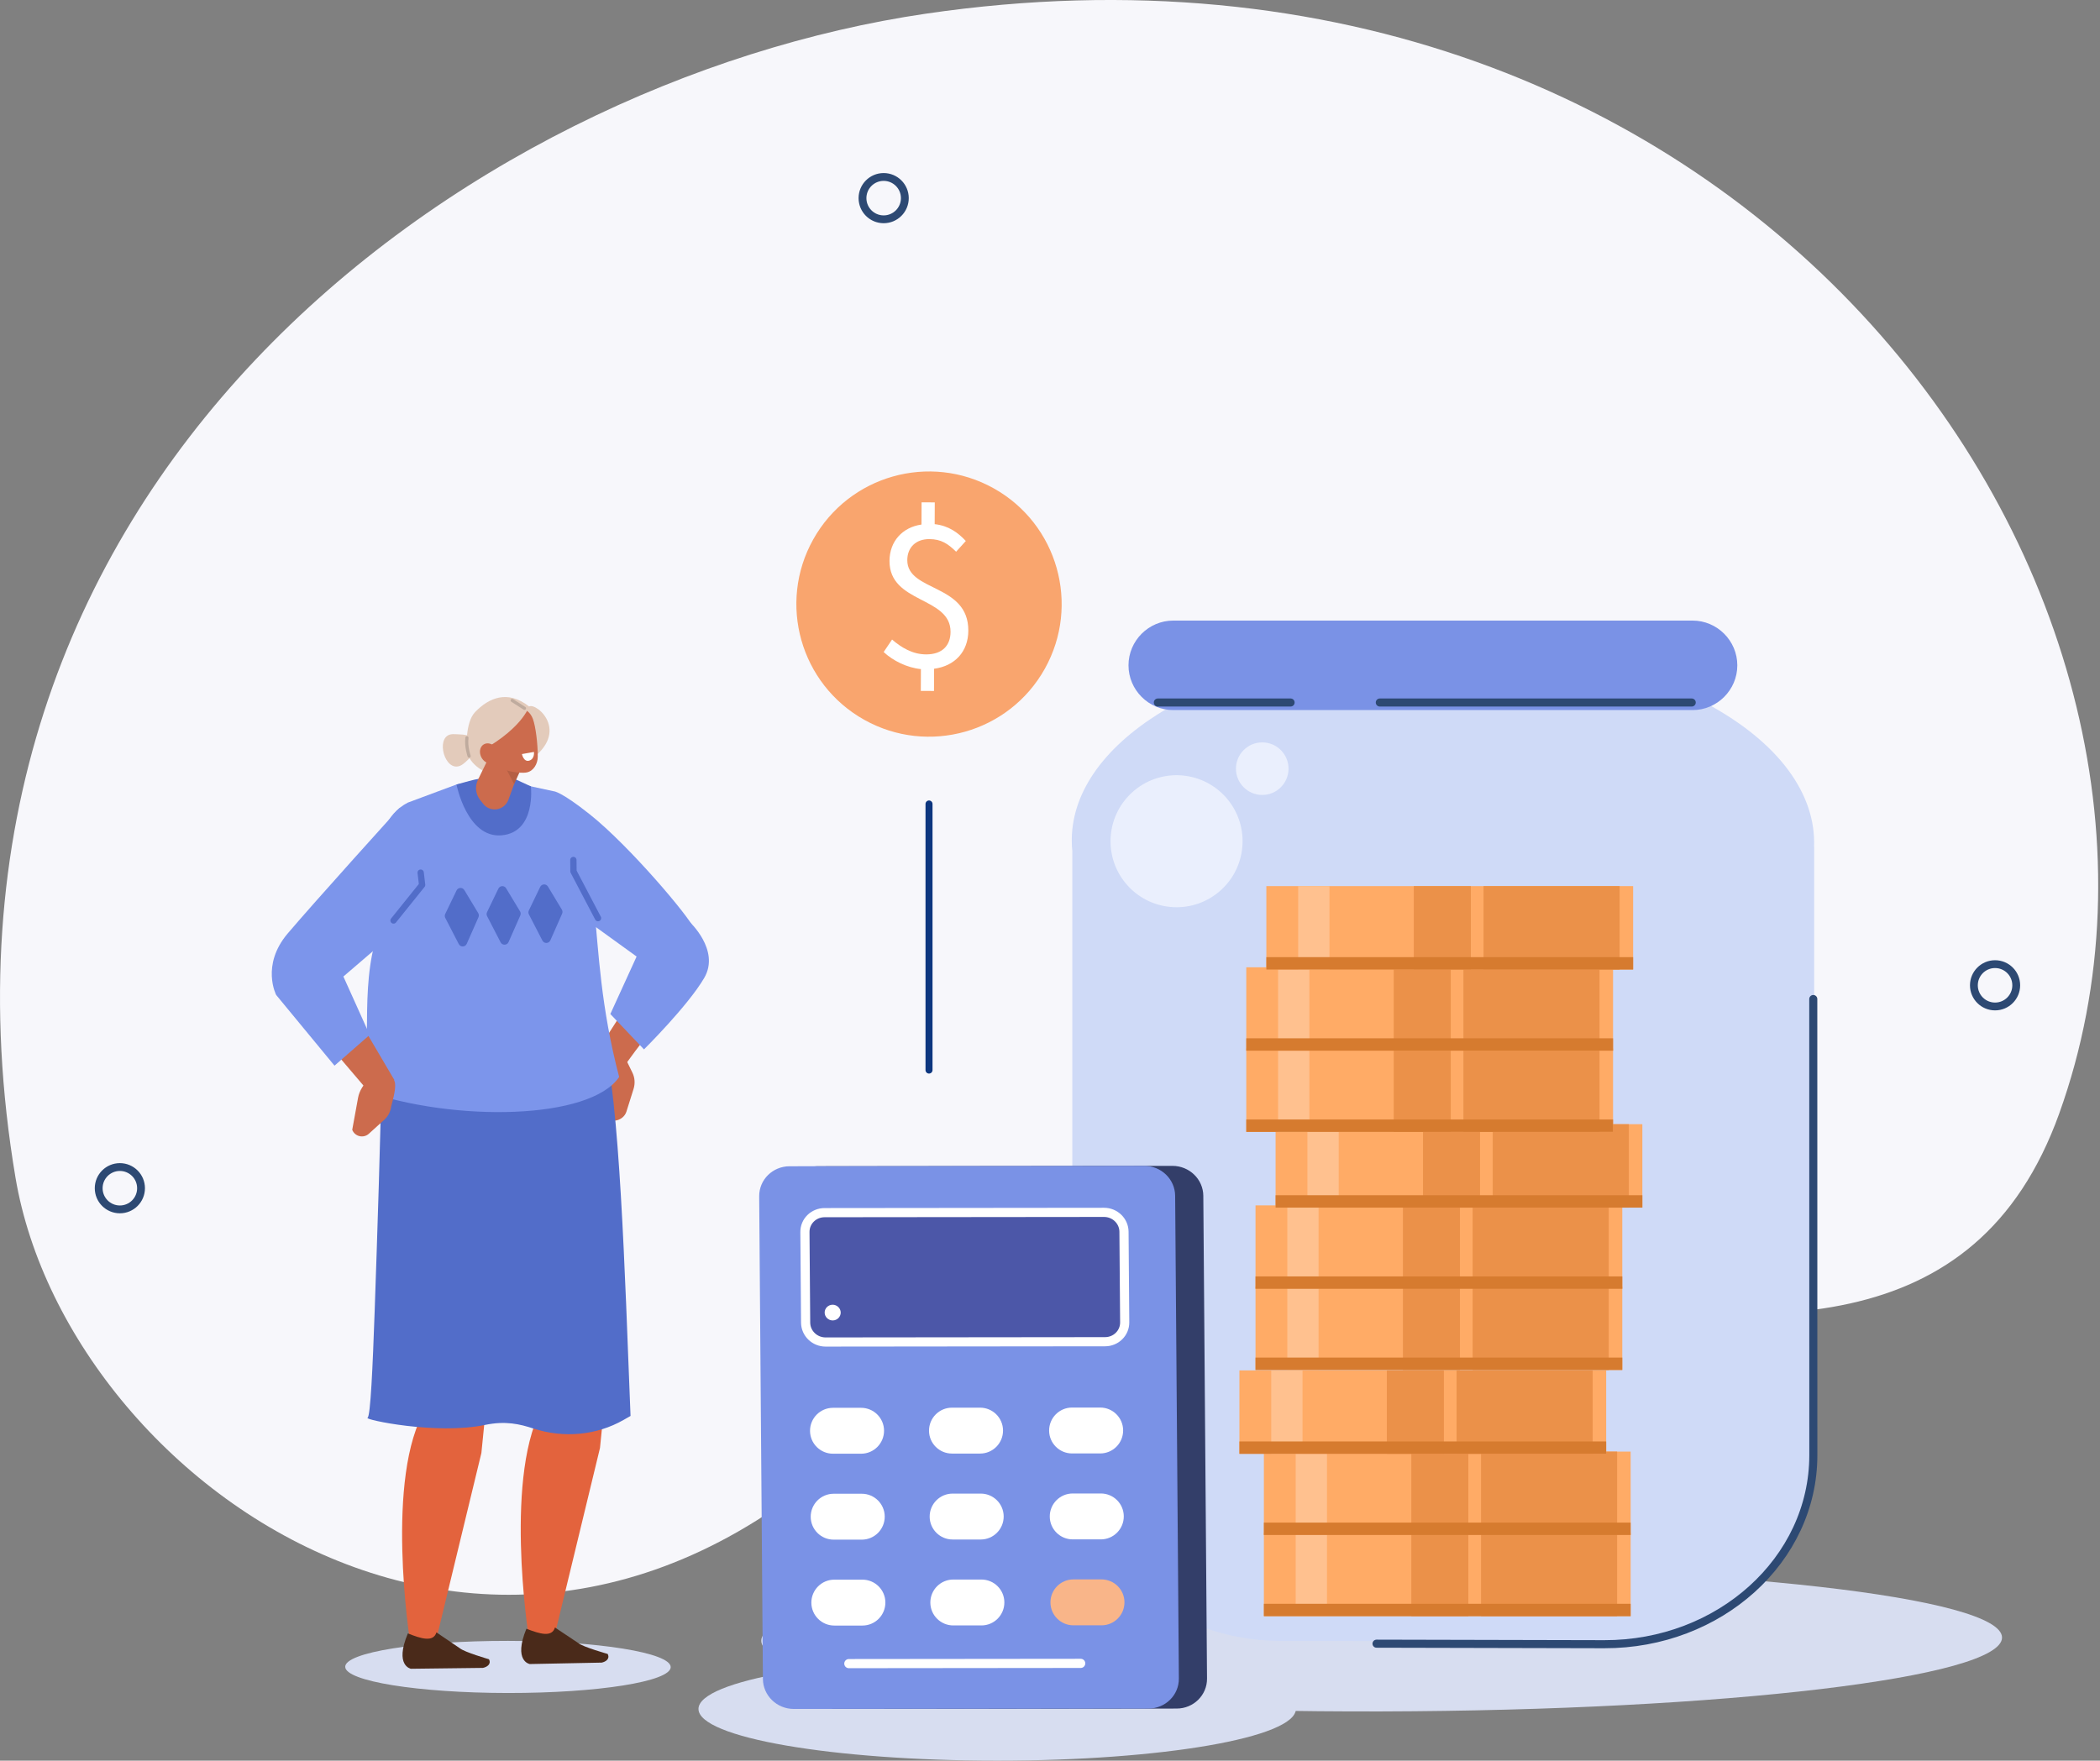 <svg width="440" height="369" viewBox="0 0 440 369" fill="none" xmlns="http://www.w3.org/2000/svg">
<rect x="0" y="0" width="440" height="369" fill="#808080" stroke="none"/>
<g clip-path="url(#clip0_605_3391)">
<path d="M208.936 369C243.502 369 271.523 364.148 271.523 358.163C271.523 352.178 243.502 347.326 208.936 347.326C174.369 347.326 146.348 352.178 146.348 358.163C146.348 364.148 174.369 369 208.936 369Z" fill="#D7DDF0"/>
<path d="M431.471 233.328C470.389 124.909 366.505 -22.422 194.003 2.866C98.12 16.928 -21.284 101.066 3.251 246.834C14.483 313.567 113.739 382.326 192.706 288.173C250.431 219.352 396.606 330.452 431.471 233.334V233.328Z" fill="#F7F7FB"/>
<path fill-rule="evenodd" clip-rule="evenodd" d="M29.551 249.028C29.551 251.474 27.568 253.464 25.115 253.464C22.669 253.464 20.679 251.48 20.679 249.028C20.679 246.575 22.663 244.591 25.115 244.591C27.562 244.591 29.551 246.575 29.551 249.028Z" stroke="#2D4973" stroke-width="1.64" stroke-miterlimit="10" stroke-linecap="round"/>
<path fill-rule="evenodd" clip-rule="evenodd" d="M189.585 41.525C189.585 43.972 187.602 45.961 185.149 45.961C182.702 45.961 180.713 43.978 180.713 41.525C180.713 39.078 182.696 37.089 185.149 37.089C187.596 37.089 189.585 39.072 189.585 41.525Z" stroke="#2D4973" stroke-width="1.64" stroke-miterlimit="10" stroke-linecap="round"/>
<path fill-rule="evenodd" clip-rule="evenodd" d="M422.449 206.501C422.449 208.948 420.466 210.937 418.013 210.937C415.567 210.937 413.577 208.954 413.577 206.501C413.577 204.055 415.56 202.065 418.013 202.065C420.46 202.065 422.449 204.048 422.449 206.501Z" stroke="#2D4973" stroke-width="1.64" stroke-miterlimit="10" stroke-linecap="round"/>
<path d="M218.913 140.159C226.398 126.76 221.604 109.829 208.205 102.344C194.806 94.858 177.876 99.652 170.39 113.052C162.905 126.451 167.699 143.381 181.098 150.867C194.497 158.352 211.427 153.558 218.913 140.159Z" fill="#F9A56E"/>
<path d="M192.965 140.232C190.018 139.941 187.077 138.458 185.149 136.654L186.91 134.035C188.887 135.746 191.228 137.136 194.033 137.149C197.438 137.161 199.149 135.283 199.162 132.428C199.192 124.971 186.335 126.528 186.372 117.551C186.391 113.454 189.066 110.513 193.076 109.933L193.094 105.28L195.856 105.293L195.838 109.852C198.785 110.186 200.712 111.619 202.362 113.38L200.329 115.629C198.63 113.967 197.209 112.991 194.719 112.985C191.914 112.972 190.11 114.715 190.098 117.39C190.073 124.069 202.93 122.277 202.887 132.175C202.869 136.549 200.095 139.577 195.714 140.157L195.695 144.81L192.934 144.797L192.952 140.238L192.965 140.232Z" fill="white"/>
<path d="M194.651 168.498V224.264" stroke="#0D367F" stroke-width="1.47" stroke-linecap="round" stroke-linejoin="round"/>
<path d="M289.526 358.683C361.316 358.495 419.495 351.56 419.473 343.193C419.451 334.827 361.236 328.196 289.446 328.384C217.656 328.572 159.477 335.507 159.499 343.874C159.521 352.241 217.736 358.871 289.526 358.683Z" fill="#D7DDF0"/>
<path d="M380.127 304.114L380.114 177.481H380.09C380.522 166.576 372.892 155.579 357.174 147.232C326.702 131.051 277.448 130.97 247.161 147.046C233.198 154.461 225.722 164.012 224.69 173.743H224.678V173.83C224.523 175.35 224.517 176.876 224.678 178.402V304.3C224.678 326.128 244.171 343.842 268.26 343.897L336.309 344.058C360.486 344.114 380.121 326.369 380.127 304.46V304.108V304.114Z" fill="#CFDAF7"/>
<path d="M288.415 344.484L336.119 344.595C360.295 344.651 379.93 326.906 379.936 304.998V304.645L379.924 209.374" stroke="#2D4973" stroke-width="1.69" stroke-miterlimit="10" stroke-linecap="round"/>
<path d="M354.629 148.82H245.827C240.668 148.82 236.448 144.6 236.448 139.441C236.448 134.282 240.668 130.062 245.827 130.062H354.629C359.788 130.062 364.008 134.282 364.008 139.441C364.008 144.6 359.788 148.82 354.629 148.82Z" fill="#7A92E6"/>
<path d="M341.661 321.235H264.813V338.72H341.661V321.235Z" fill="#FFAB66"/>
<path d="M338.825 321.235H310.312V338.72H338.825V321.235Z" fill="#EB9149"/>
<path d="M307.655 321.235H295.706V338.72H307.655V321.235Z" fill="#EB9149"/>
<path d="M278.036 321.235H271.48V338.72H278.036V321.235Z" fill="#FFC18F"/>
<path d="M341.661 336.125H264.813V338.72H341.661V336.125Z" fill="#D67B2F"/>
<path d="M341.661 304.225H264.813V321.71H341.661V304.225Z" fill="#FFAB66"/>
<path d="M338.825 304.225H310.312V321.71H338.825V304.225Z" fill="#EB9149"/>
<path d="M307.655 304.225H295.706V321.71H307.655V304.225Z" fill="#EB9149"/>
<path d="M278.036 304.225H271.48V321.71H278.036V304.225Z" fill="#FFC18F"/>
<path d="M341.661 319.109H264.813V321.704H341.661V319.109Z" fill="#D67B2F"/>
<path d="M336.533 287.21H259.686V304.695H336.533V287.21Z" fill="#FFAB66"/>
<path d="M333.703 287.21H305.189V304.695H333.703V287.21Z" fill="#EB9149"/>
<path d="M302.527 287.21H290.578V304.695H302.527V287.21Z" fill="#EB9149"/>
<path d="M272.908 287.21H266.353V304.695H272.908V287.21Z" fill="#FFC18F"/>
<path d="M336.533 302.1H259.686V304.695H336.533V302.1Z" fill="#D67B2F"/>
<path d="M339.906 269.639H263.059V287.124H339.906V269.639Z" fill="#FFAB66"/>
<path d="M337.07 269.639H308.557V287.124H337.07V269.639Z" fill="#EB9149"/>
<path d="M305.893 269.639H293.944V287.124H305.893V269.639Z" fill="#EB9149"/>
<path d="M276.274 269.639H269.719V287.124H276.274V269.639Z" fill="#FFC18F"/>
<path d="M339.906 284.522H263.059V287.117H339.906V284.522Z" fill="#D67B2F"/>
<path d="M339.906 252.623H263.059V270.108H339.906V252.623Z" fill="#FFAB66"/>
<path d="M337.07 252.623H308.557V270.108H337.07V252.623Z" fill="#EB9149"/>
<path d="M305.893 252.623H293.944V270.108H305.893V252.623Z" fill="#EB9149"/>
<path d="M276.274 252.623H269.719V270.108H276.274V252.623Z" fill="#FFC18F"/>
<path d="M339.906 267.513H263.059V270.108H339.906V267.513Z" fill="#D67B2F"/>
<path d="M344.113 235.608H267.266V253.093H344.113V235.608Z" fill="#FFAB66"/>
<path d="M341.277 235.608H312.764V253.093H341.277V235.608Z" fill="#EB9149"/>
<path d="M310.1 235.608H298.151V253.093H310.1V235.608Z" fill="#EB9149"/>
<path d="M280.488 235.608H273.933V253.093H280.488V235.608Z" fill="#FFC18F"/>
<path d="M344.113 250.498H267.266V253.093H344.113V250.498Z" fill="#D67B2F"/>
<path opacity="0.71" d="M255.862 186.504C261.495 181.343 261.877 172.592 256.716 166.959C251.554 161.327 242.804 160.944 237.171 166.106C231.538 171.268 231.156 180.018 236.317 185.651C241.479 191.284 250.23 191.666 255.862 186.504Z" fill="#F5F8FF"/>
<path opacity="0.71" d="M269.978 161.096C269.978 164.136 267.513 166.607 264.473 166.607C261.433 166.607 258.962 164.142 258.962 161.102C258.962 158.062 261.427 155.591 264.467 155.591C267.507 155.591 269.978 158.056 269.978 161.096Z" fill="#F5F8FF"/>
<path d="M337.972 219.735H261.125V237.22H337.972V219.735Z" fill="#FFAB66"/>
<path d="M335.136 219.735H306.623V237.22H335.136V219.735Z" fill="#EB9149"/>
<path d="M303.967 219.735H292.018V237.22H303.967V219.735Z" fill="#EB9149"/>
<path d="M274.346 219.735H267.791V237.22H274.346V219.735Z" fill="#FFC18F"/>
<path d="M337.972 234.625H261.125V237.22H337.972V234.625Z" fill="#D67B2F"/>
<path d="M337.972 202.726H261.125V220.211H337.972V202.726Z" fill="#FFAB66"/>
<path d="M335.136 202.726H306.623V220.211H335.136V202.726Z" fill="#EB9149"/>
<path d="M303.967 202.726H292.018V220.211H303.967V202.726Z" fill="#EB9149"/>
<path d="M274.346 202.726H267.791V220.211H274.346V202.726Z" fill="#FFC18F"/>
<path d="M337.972 217.61H261.125V220.205H337.972V217.61Z" fill="#D67B2F"/>
<path d="M342.179 185.711H265.332V203.196H342.179V185.711Z" fill="#FFAB66"/>
<path d="M339.349 185.711H310.836V203.196H339.349V185.711Z" fill="#EB9149"/>
<path d="M308.173 185.711H296.224V203.196H308.173V185.711Z" fill="#EB9149"/>
<path d="M278.553 185.711H271.998V203.196H278.553V185.711Z" fill="#FFC18F"/>
<path d="M342.179 200.601H265.332V203.196H342.179V200.601Z" fill="#D67B2F"/>
<path d="M354.456 147.232H289.101" stroke="#2D4973" stroke-width="1.69" stroke-miterlimit="10" stroke-linecap="round"/>
<path d="M270.411 147.232H242.596" stroke="#2D4973" stroke-width="1.69" stroke-miterlimit="10" stroke-linecap="round"/>
<path d="M252.123 250.622C252.098 247.149 249.2 244.344 245.654 244.344L171.333 244.425C167.787 244.425 164.939 247.242 164.964 250.714L165.742 351.886C165.767 355.358 168.664 358.163 172.211 358.163L246.531 358.083C250.077 358.083 252.926 355.265 252.901 351.793L252.123 250.622Z" fill="#333E69"/>
<path d="M240.637 358.083L166.317 358.163C162.77 358.163 159.879 355.358 159.848 351.886L159.069 250.714C159.045 247.242 161.893 244.431 165.439 244.425L239.76 244.344C243.306 244.344 246.198 247.149 246.222 250.622L247.001 351.793C247.025 355.265 244.177 358.077 240.631 358.083H240.637Z" fill="#7A92E6"/>
<path d="M231.536 281.198L172.977 281.26C170.691 281.26 168.819 279.45 168.8 277.207L168.652 258.209C168.633 255.966 170.475 254.149 172.767 254.149L231.326 254.088C233.612 254.088 235.484 255.898 235.502 258.141L235.651 277.139C235.669 279.382 233.828 281.198 231.536 281.198Z" fill="#4C57A8"/>
<path d="M231.536 281.198L172.977 281.26C170.691 281.26 168.819 279.45 168.8 277.207L168.652 258.209C168.633 255.966 170.475 254.149 172.767 254.149L231.326 254.088C233.612 254.088 235.484 255.898 235.502 258.141L235.651 277.139C235.669 279.382 233.828 281.198 231.536 281.198Z" stroke="white" stroke-width="1.92" stroke-linecap="round" stroke-linejoin="round"/>
<path d="M180.422 304.67H174.54C171.896 304.677 169.739 302.545 169.721 299.901C169.702 297.232 171.859 295.051 174.528 295.051H180.409C183.054 295.044 185.21 297.176 185.229 299.82C185.247 302.489 183.091 304.67 180.422 304.67Z" fill="white"/>
<path d="M205.352 304.639H199.47C196.825 304.646 194.669 302.514 194.651 299.87C194.632 297.201 196.788 295.02 199.457 295.02H205.339C207.984 295.013 210.14 297.145 210.158 299.789C210.177 302.458 208.021 304.639 205.352 304.639Z" fill="white"/>
<path d="M230.517 304.615H224.635C221.99 304.621 219.834 302.489 219.816 299.845C219.797 297.176 221.953 294.995 224.622 294.995H230.504C233.149 294.989 235.305 297.12 235.323 299.765C235.342 302.434 233.186 304.615 230.517 304.615Z" fill="white"/>
<path d="M180.564 322.68H174.683C172.038 322.687 169.882 320.555 169.863 317.911C169.845 315.242 172.001 313.061 174.67 313.061H180.552C183.196 313.054 185.353 315.186 185.371 317.83C185.39 320.499 183.234 322.68 180.564 322.68Z" fill="white"/>
<path d="M205.488 322.649H199.606C196.962 322.656 194.806 320.524 194.787 317.88C194.769 315.211 196.925 313.03 199.594 313.03H205.476C208.12 313.023 210.277 315.155 210.295 317.799C210.314 320.468 208.157 322.649 205.488 322.649Z" fill="white"/>
<path d="M230.652 322.625H224.77C222.126 322.631 219.97 320.499 219.951 317.855C219.933 315.186 222.089 313.005 224.758 313.005H230.64C233.284 312.999 235.441 315.13 235.459 317.775C235.478 320.444 233.321 322.625 230.652 322.625Z" fill="white"/>
<path d="M180.7 340.684H174.818C172.174 340.691 170.018 338.559 169.999 335.915C169.981 333.246 172.137 331.065 174.806 331.065H180.688C183.332 331.058 185.488 333.19 185.507 335.834C185.526 338.503 183.369 340.684 180.7 340.684Z" fill="white"/>
<path d="M205.63 340.66H199.748C197.104 340.666 194.947 338.534 194.929 335.89C194.91 333.221 197.067 331.04 199.736 331.04H205.617C208.262 331.034 210.418 333.165 210.437 335.81C210.455 338.479 208.299 340.66 205.63 340.66Z" fill="white"/>
<path d="M230.795 340.635H224.913C222.269 340.641 220.112 338.509 220.094 335.865C220.075 333.196 222.232 331.015 224.901 331.015H230.783C233.427 331.009 235.583 333.14 235.602 335.785C235.62 338.454 233.464 340.635 230.795 340.635Z" fill="#F9B589"/>
<path d="M174.479 276.738C173.552 276.738 172.792 275.996 172.786 275.094C172.78 274.192 173.527 273.451 174.454 273.445C175.381 273.445 176.141 274.186 176.147 275.088C176.153 275.99 175.405 276.732 174.479 276.738Z" fill="white"/>
<path d="M177.852 348.661L226.433 348.611" stroke="white" stroke-width="1.92" stroke-linecap="round" stroke-linejoin="round"/>
<path fill-rule="evenodd" clip-rule="evenodd" d="M116 165.829C116 165.829 117.396 165.755 123.593 170.685C131.922 177.321 144.482 192.192 145.49 194.731C146.497 197.271 133.726 200.718 133.726 200.718L114.536 186.842L116.012 165.823L116 165.829Z" fill="#7C95EB"/>
<path d="M138.013 200.218C132.996 209.01 130.883 210.937 125.644 219.68L128.573 226.618C142.06 206.965 145.347 208.763 146.972 200.422C141.034 194.027 139.632 198.401 138.019 200.224L138.013 200.218Z" fill="#CC6B4D"/>
<path d="M129.975 219.618L132.515 224.833C133.021 225.877 133.102 227.088 132.737 228.249L131.254 232.964C130.735 234.607 128.684 235.398 127.275 234.49L124.489 227.737C123.877 226.248 123.896 224.425 124.551 222.646L125.638 219.68L129.975 219.618Z" fill="#CC6B4D"/>
<path d="M144.359 193.076C144.359 193.076 150.97 199.081 147.553 204.951C144.136 210.814 134.93 219.933 134.93 219.933L127.881 212.519L133.818 199.52L144.359 193.088V193.076Z" fill="#7C95EB"/>
<path fill-rule="evenodd" clip-rule="evenodd" d="M140.528 349.396C140.528 352.411 125.255 354.839 106.423 354.821C87.591 354.802 72.324 352.337 72.331 349.322C72.331 346.307 87.604 343.879 106.435 343.897C125.267 343.916 140.534 346.381 140.528 349.396Z" fill="#D7DDF0"/>
<path fill-rule="evenodd" clip-rule="evenodd" d="M85.886 343.854C85.886 343.854 80.511 309.304 89.241 295.18L88.271 248.688L105.62 257.035L100.863 304.516L91.335 343.903L85.892 343.86L85.886 343.854Z" fill="#E3633D"/>
<path fill-rule="evenodd" clip-rule="evenodd" d="M91.453 342.124L96.328 345.429C97.291 346.257 102.45 347.746 102.45 347.746C102.994 348.79 102.018 349.384 101.178 349.557L86.102 349.742C86.102 349.742 82.599 349.136 85.46 342.328C88.24 343.446 90.798 344.231 91.447 342.118L91.453 342.124Z" fill="#4A2A1A"/>
<path fill-rule="evenodd" clip-rule="evenodd" d="M110.742 342.81C110.742 342.81 105.367 308.26 114.097 294.136L113.127 247.644C123.544 252.654 129.704 263.646 128.554 275.144L125.712 303.466L116.185 342.853L110.742 342.81Z" fill="#E3633D"/>
<path fill-rule="evenodd" clip-rule="evenodd" d="M116.278 341.092L121.177 344.361C122.147 345.176 127.319 346.634 127.319 346.634C127.868 347.678 126.898 348.278 126.064 348.451L110.995 348.753C110.995 348.753 107.486 348.173 110.297 341.345C113.09 342.445 115.654 343.205 116.278 341.092Z" fill="#4A2A1A"/>
<path fill-rule="evenodd" clip-rule="evenodd" d="M87.777 218.932C87.777 218.932 78.373 222.053 79.776 230.461C79.943 231.456 78.973 261.508 78.503 274.748C78.089 286.413 77.632 296.879 77.008 297.145C76.155 297.503 91.404 300.766 101.641 298.634C105.941 297.738 108.926 298.467 111.749 299.388C118.107 301.464 124.977 300.821 130.63 297.602L132.113 296.756C130.902 266.228 129.858 230.894 126.355 217.32L87.771 218.932H87.777Z" fill="#526DC9"/>
<path fill-rule="evenodd" clip-rule="evenodd" d="M116 165.829L102.586 162.937L95.642 164.414L85.441 168.214C80.869 170.586 78.762 175.955 80.517 180.737L80.06 193.446C74.993 204.333 78.095 219.773 76.001 228.521C95.277 235.243 123.673 234.7 129.728 225.71C121.993 196.239 128.06 180.039 115.993 165.835L116 165.829Z" fill="#7C95EB"/>
<path d="M111.236 164.797C111.236 164.797 112.361 174.429 105.101 175.066C97.848 175.696 95.642 164.414 95.642 164.414L98.293 163.679C101.493 162.789 104.86 162.69 108.11 163.376L111.23 164.803L111.236 164.797Z" fill="#526DC9"/>
<path fill-rule="evenodd" clip-rule="evenodd" d="M65.454 198.099C61.308 201.207 59.467 206.032 62.093 210.999L79.751 231.734L82.63 226.347L72.182 208.602L65.454 198.099Z" fill="#CC6B4D"/>
<path fill-rule="evenodd" clip-rule="evenodd" d="M96.698 183.919L83.143 195.053L71.948 204.66L77.459 216.894L70.088 223.344L57.867 208.528C57.867 208.528 54.63 202.312 60.264 195.658C65.899 189.004 83.637 169.4 83.637 169.4L90.501 166.892L96.698 183.919Z" fill="#7C95EB"/>
<path d="M82.457 192.915L88.444 185.464L88.141 182.887" stroke="#526DC9" stroke-width="1.32" stroke-linecap="round" stroke-linejoin="round"/>
<path d="M125.298 192.427L120.158 182.628L120.133 180.237" stroke="#526DC9" stroke-width="1.32" stroke-linecap="round" stroke-linejoin="round"/>
<path d="M82.63 226.532C83.155 227.632 82.346 230.375 81.963 231.895C81.827 232.97 81.32 233.952 80.517 234.681L77.286 237.61C76.161 238.629 74.357 238.209 73.801 236.788L75.018 230.097C75.284 228.62 76.149 227.212 77.44 226.149L79.584 224.382L82.63 226.532Z" fill="#CC6B4D"/>
<path fill-rule="evenodd" clip-rule="evenodd" d="M97.013 160.139C93.695 162.573 91.354 155.733 93.782 154.17C94.468 153.725 95.296 153.886 96.019 153.898C98.929 153.954 99.244 154.881 99.726 155.548C100.109 156.079 100.004 155.431 100.337 155.999C100.671 156.567 98.169 159.286 97.013 160.139Z" fill="#E3CBBB"/>
<path fill-rule="evenodd" clip-rule="evenodd" d="M101.938 161.887C101.938 161.887 97.687 160.256 97.699 156.339C97.712 153.806 100.77 154.757 100.77 154.757L107.529 157.463L101.931 161.887H101.938Z" fill="#E3CBBB"/>
<path fill-rule="evenodd" clip-rule="evenodd" d="M110.853 148.06C112.453 147.151 120.263 153.861 109.747 160.182L106.201 149.864L110.847 148.054L110.853 148.06Z" fill="#E3CBBB"/>
<path fill-rule="evenodd" clip-rule="evenodd" d="M109.716 158.884C109.716 158.884 107.974 163.654 106.528 167.602C106.145 168.652 105.225 169.419 104.131 169.598C103.037 169.777 101.931 169.351 101.246 168.473C101.023 168.189 100.801 167.911 100.591 167.645C99.645 166.447 99.472 164.803 100.146 163.419C101.87 159.885 105.015 153.441 105.015 153.441L109.716 158.884Z" fill="#CC6B4D"/>
<path fill-rule="evenodd" clip-rule="evenodd" d="M108.987 161.56L107.72 164.34L105.929 160.88L108.987 161.56Z" fill="#B55F44"/>
<path fill-rule="evenodd" clip-rule="evenodd" d="M101.406 152.731C101.122 151.272 102.068 149.858 103.507 149.567C105.046 149.264 106.992 148.875 108.536 148.573C109.982 148.288 111.162 149.302 111.663 150.698C112.256 152.348 112.682 155.931 112.676 158.569C112.676 160.058 111.811 161.597 110.365 161.887C108.827 162.19 103.915 161.621 102.932 158.921C102.179 156.87 101.827 154.874 101.406 152.724V152.731Z" fill="#CC6B4D"/>
<path fill-rule="evenodd" clip-rule="evenodd" d="M97.804 156.932C97.804 156.932 97.415 151.446 99.553 149.227C102.426 146.243 106.367 144.526 110.859 148.06C110.859 148.06 109.29 153.151 99.225 158.217L97.81 156.932H97.804Z" fill="#E3CBBB"/>
<path fill-rule="evenodd" clip-rule="evenodd" d="M100.931 158.853C101.555 159.904 102.753 160.324 103.612 159.805C104.471 159.286 104.656 158.013 104.032 156.963C103.408 155.912 102.209 155.492 101.351 156.011C100.492 156.53 100.307 157.803 100.931 158.853Z" fill="#CC6B4D"/>
<path fill-rule="evenodd" clip-rule="evenodd" d="M111.873 157.593L109.358 158.038C109.358 158.038 109.704 159.768 110.89 159.409C112.076 159.051 111.873 157.593 111.873 157.593Z" fill="white"/>
<path d="M109.889 148.449L107.313 146.799" stroke="#BFAB9E" stroke-width="0.66" stroke-linecap="round" stroke-linejoin="round"/>
<path d="M98.293 158.464C98.293 158.464 97.588 156.45 97.835 154.627" stroke="#BFAB9E" stroke-width="0.66" stroke-linecap="round" stroke-linejoin="round"/>
<path fill-rule="evenodd" clip-rule="evenodd" d="M114.801 185.791L117.723 190.635C117.878 190.895 117.896 191.21 117.779 191.488L115.314 197.073C114.999 197.784 114.004 197.814 113.646 197.122L110.816 191.636C110.68 191.377 110.68 191.074 110.804 190.814L113.182 185.878C113.504 185.217 114.43 185.173 114.807 185.804L114.801 185.791Z" fill="#526DC9"/>
<path fill-rule="evenodd" clip-rule="evenodd" d="M106.04 186.162L108.963 191.006C109.117 191.265 109.136 191.581 109.018 191.859L106.553 197.438C106.238 198.148 105.243 198.179 104.885 197.487L102.055 192.001C101.919 191.741 101.919 191.438 102.043 191.179L104.422 186.242C104.743 185.581 105.67 185.538 106.046 186.168L106.04 186.162Z" fill="#526DC9"/>
<path fill-rule="evenodd" clip-rule="evenodd" d="M97.279 186.527L100.201 191.37C100.356 191.63 100.374 191.945 100.257 192.223L97.792 197.808C97.477 198.519 96.482 198.55 96.124 197.858L93.294 192.371C93.158 192.112 93.158 191.809 93.282 191.55L95.66 186.613C95.982 185.952 96.908 185.909 97.285 186.539L97.279 186.527Z" fill="#526DC9"/>
</g>
<defs>
<clipPath id="clip0_605_3391">
<rect width="439.619" height="369" fill="white"/>
</clipPath>
</defs>
</svg>
